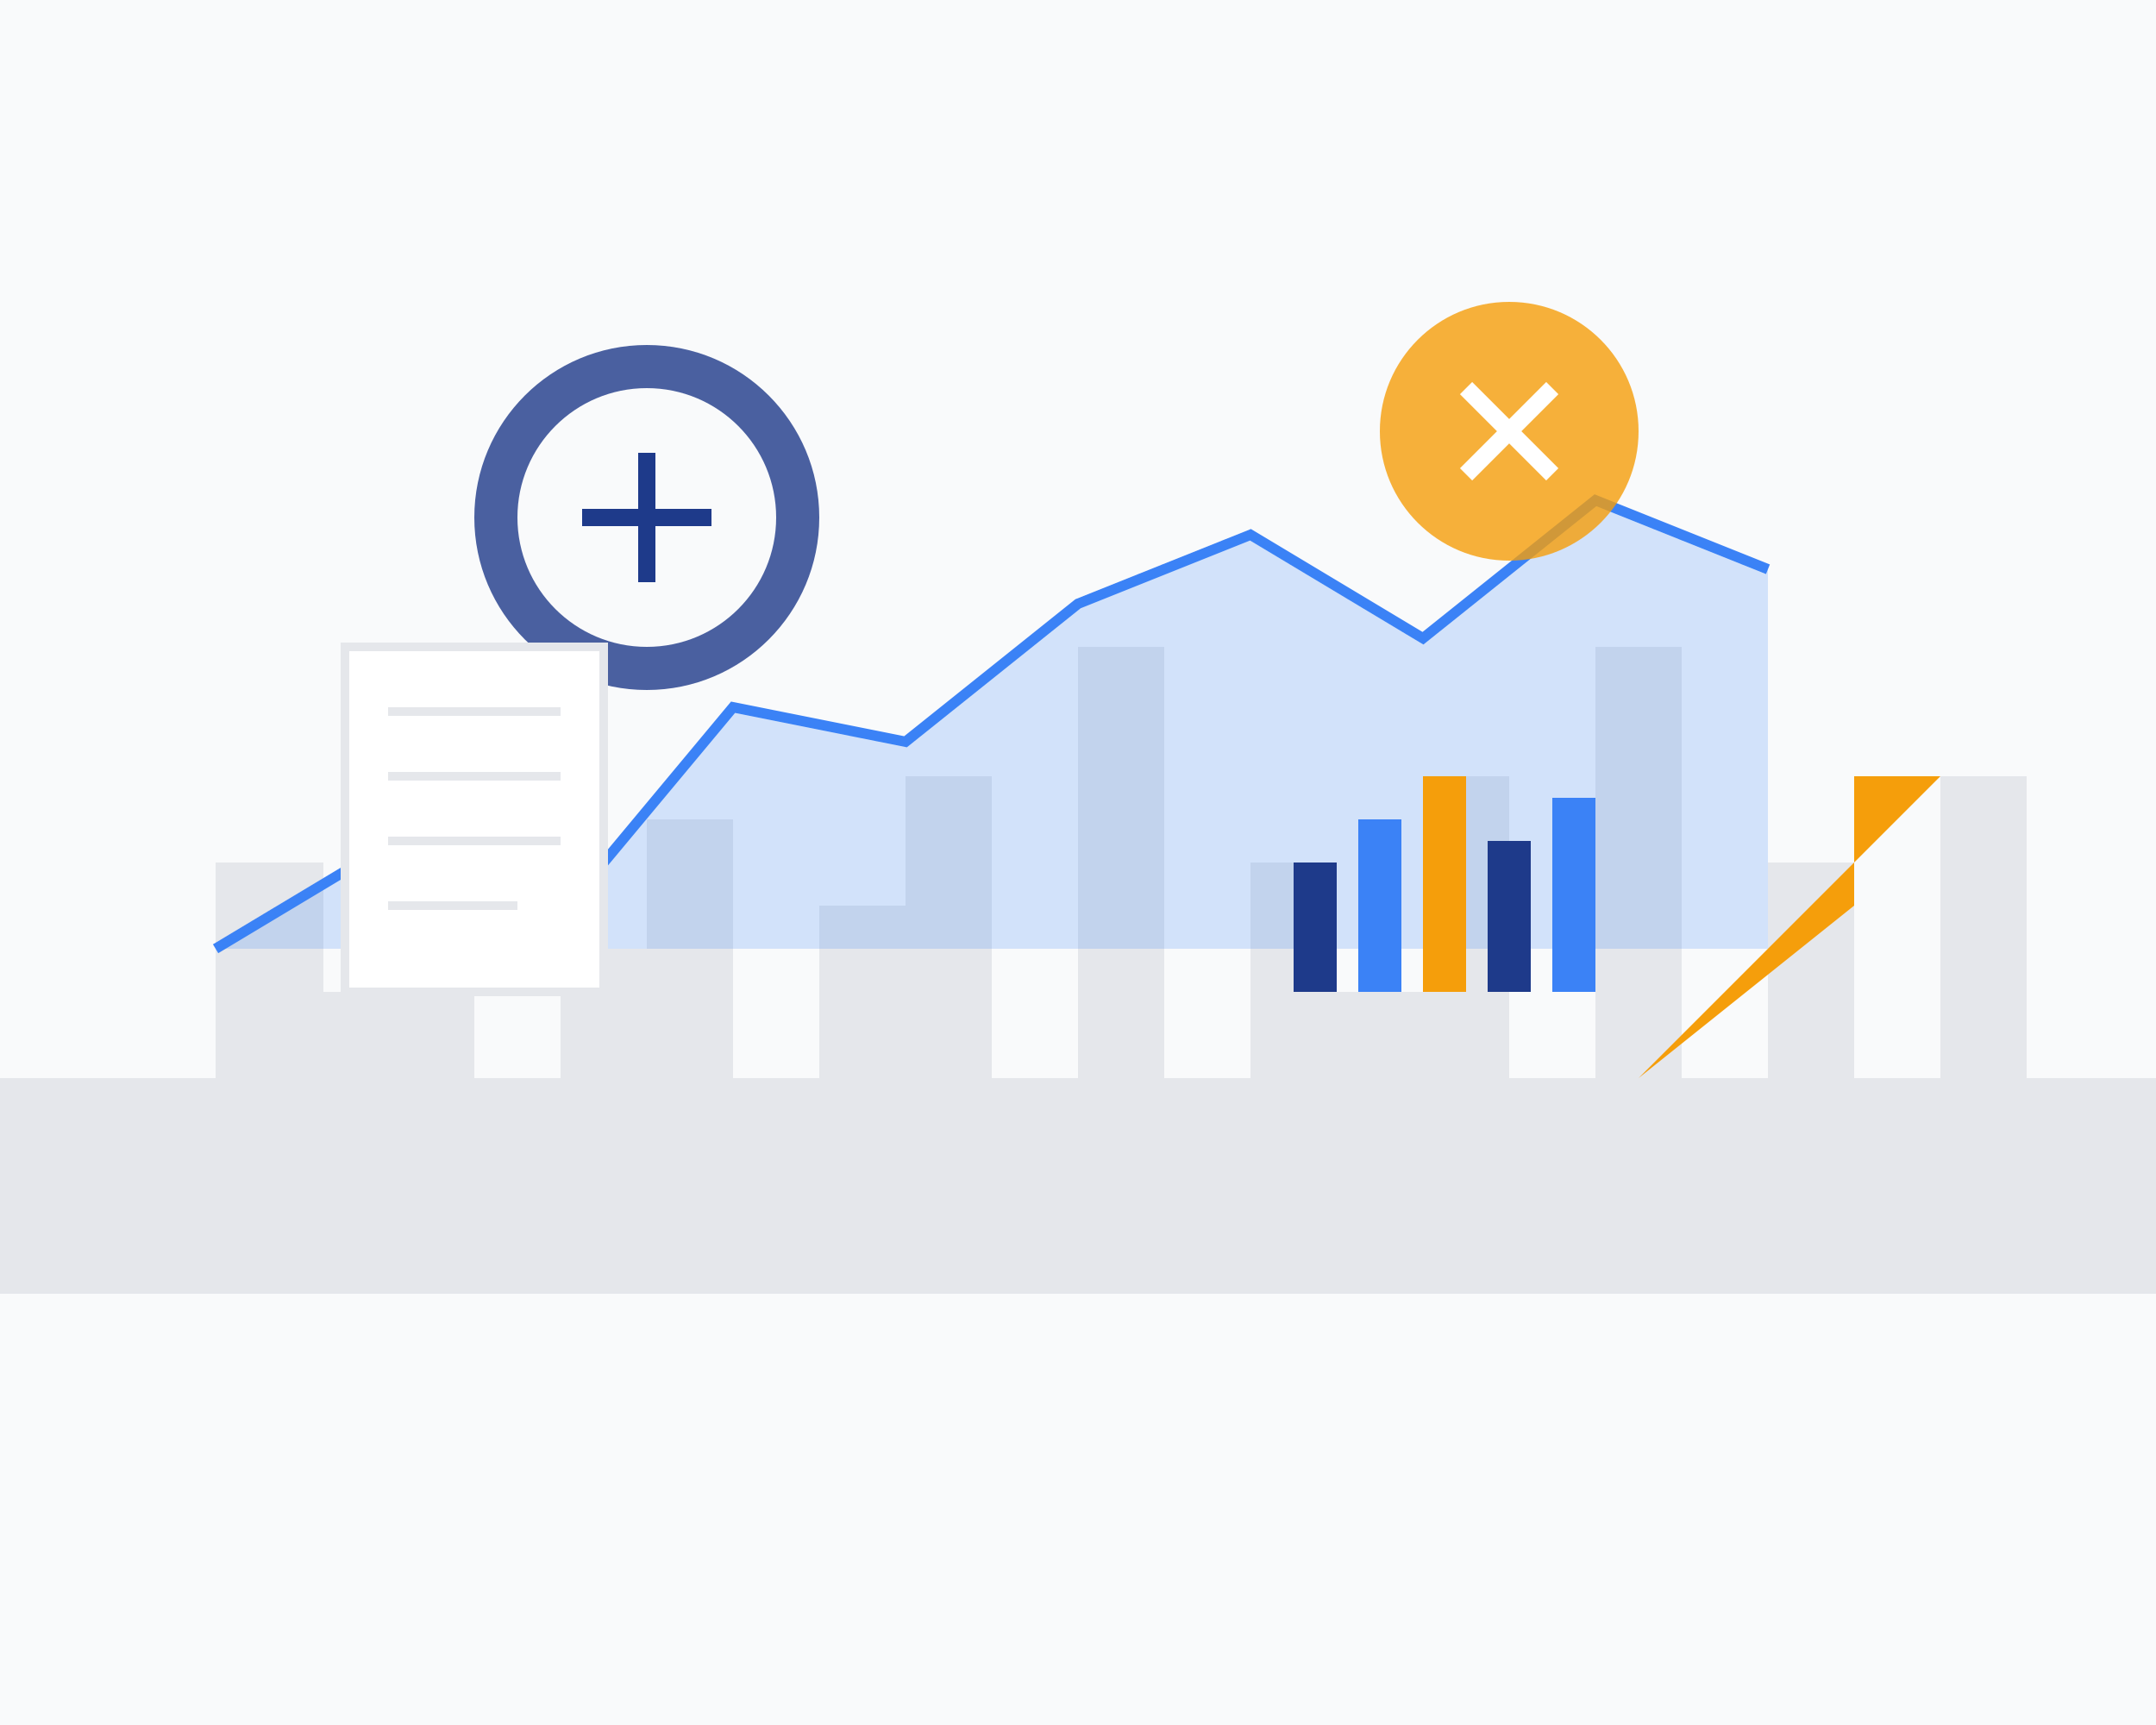 <svg width="500" height="400" viewBox="0 0 500 400" xmlns="http://www.w3.org/2000/svg">
  <style>
    .main-color { fill: #1e3a8a; }
    .secondary-color { fill: #3b82f6; }
    .accent-color { fill: #f59e0b; }
    .light-color { fill: #f9fafb; }
    .medium-color { fill: #e5e7eb; }
  </style>
  
  <!-- Background -->
  <rect width="500" height="400" fill="#f9fafb"/>
  
  <!-- City skyline -->
  <path d="M0 250 L50 250 L50 200 L75 200 L75 230 L90 230 L90 180 L110 180 L110 250 L130 250 L130 220 L150 220 L150 190 L170 190 L170 250 L190 250 L190 210 L210 210 L210 180 L230 180 L230 250 L250 250 L250 150 L270 150 L270 250 L290 250 L290 200 L310 200 L310 230 L330 230 L330 180 L350 180 L350 250 L370 250 L370 150 L390 150 L390 250 L410 250 L410 200 L430 200 L430 250 L450 250 L450 180 L470 180 L470 250 L500 250 L500 300 L0 300 Z" class="medium-color"/>
  
  <!-- Financial chart -->
  <g transform="translate(50, 100) scale(0.8)">
    <path d="M0 150 L50 120 L100 140 L150 80 L200 90 L250 50 L300 30 L350 60 L400 20 L450 40" stroke="#3b82f6" stroke-width="3" fill="none"/>
    <path d="M0 150 L50 120 L100 140 L150 80 L200 90 L250 50 L300 30 L350 60 L400 20 L450 40 L450 150 L0 150 Z" fill="#3b82f6" fill-opacity="0.2"/>
  </g>
  
  <!-- Financial elements -->
  <circle cx="150" cy="120" r="40" class="main-color" fill-opacity="0.8"/>
  <circle cx="150" cy="120" r="30" class="light-color"/>
  <path d="M150 105 L150 135 M135 120 L165 120" stroke="#1e3a8a" stroke-width="4"/>
  
  <circle cx="350" cy="100" r="30" class="accent-color" fill-opacity="0.8"/>
  <path d="M340 90 L360 110 M340 110 L360 90" stroke="white" stroke-width="4"/>
  
  <!-- Bar chart -->
  <g transform="translate(300, 180)">
    <rect x="0" y="20" width="10" height="30" class="main-color"/>
    <rect x="15" y="10" width="10" height="40" class="secondary-color"/>
    <rect x="30" y="0" width="10" height="50" class="accent-color"/>
    <rect x="45" y="15" width="10" height="35" class="main-color"/>
    <rect x="60" y="5" width="10" height="45" class="secondary-color"/>
  </g>
  
  <!-- Document -->
  <g transform="translate(80, 150)">
    <rect x="0" y="0" width="60" height="80" fill="white" stroke="#e5e7eb" stroke-width="2"/>
    <line x1="10" y1="15" x2="50" y2="15" stroke="#e5e7eb" stroke-width="2"/>
    <line x1="10" y1="30" x2="50" y2="30" stroke="#e5e7eb" stroke-width="2"/>
    <line x1="10" y1="45" x2="50" y2="45" stroke="#e5e7eb" stroke-width="2"/>
    <line x1="10" y1="60" x2="40" y2="60" stroke="#e5e7eb" stroke-width="2"/>
  </g>
  
  <!-- Financial growth arrow -->
  <path d="M380 250 L450 180 L430 180 L430 210 L380 250 Z" class="accent-color"/>
</svg>
